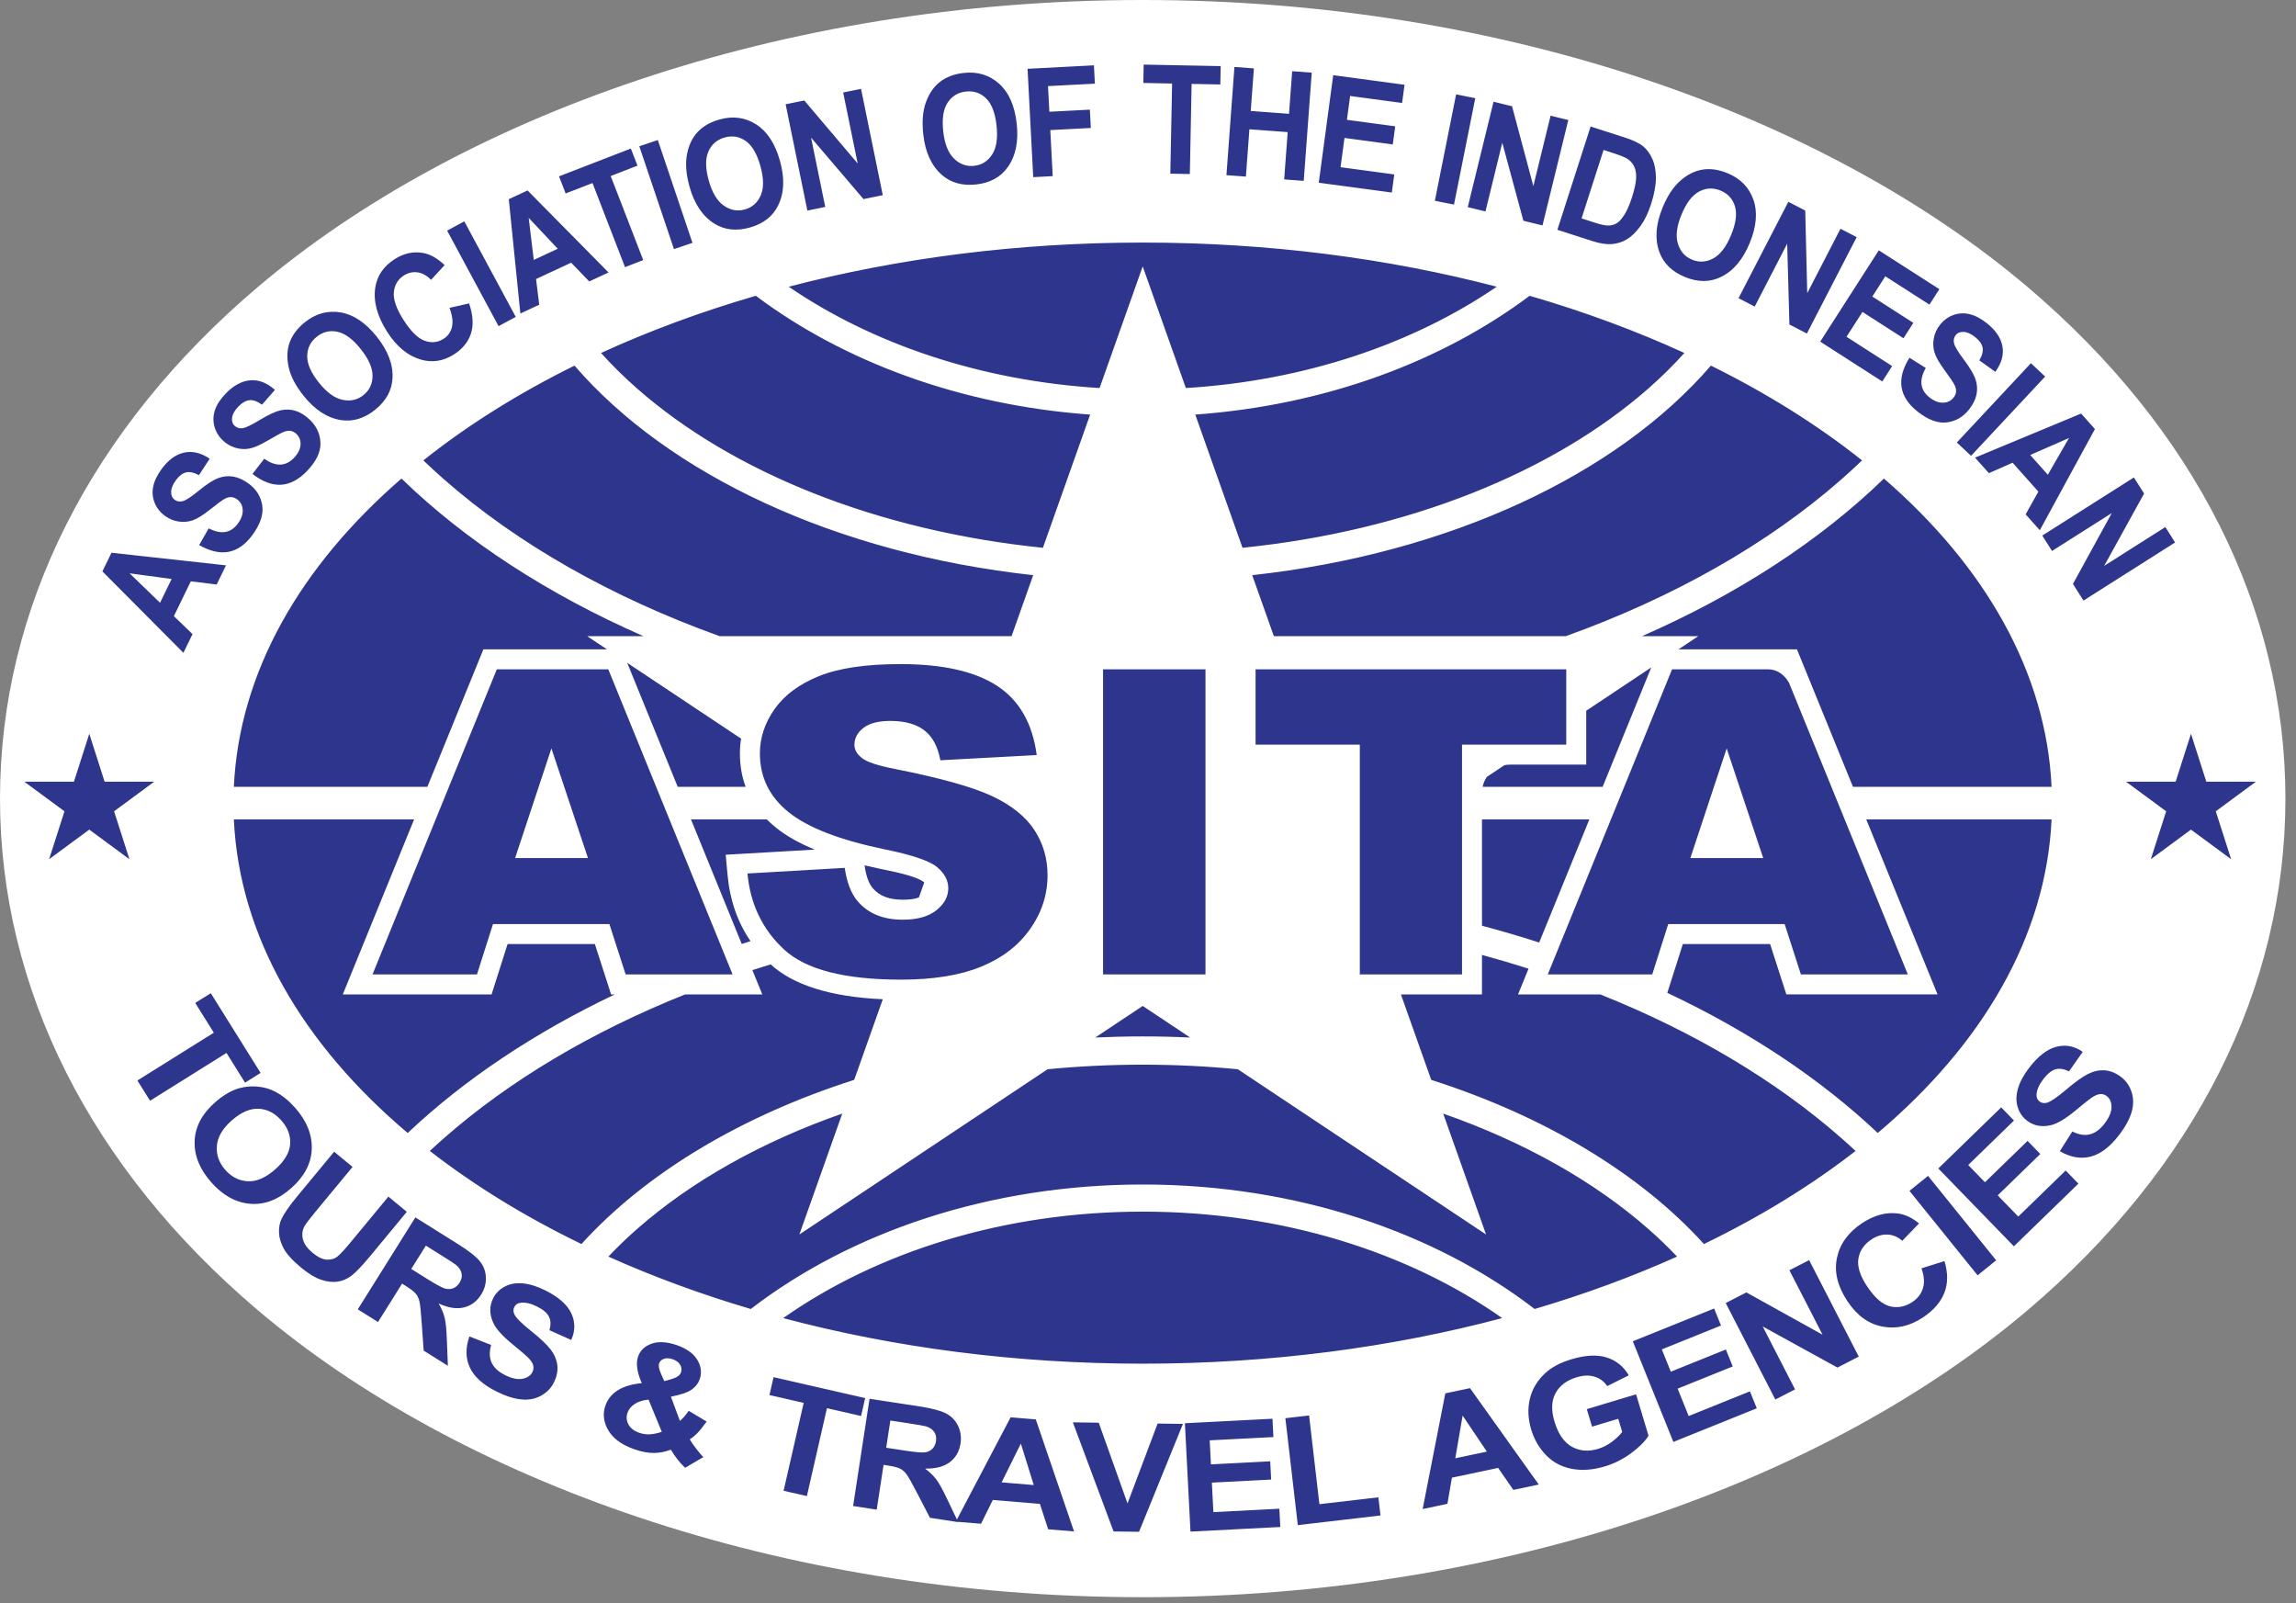 <?xml version="1.0" encoding="UTF-8" standalone="no"?><!DOCTYPE svg PUBLIC "-//W3C//DTD SVG 1.1//EN" "http://www.w3.org/Graphics/SVG/1.1/DTD/svg11.dtd"><svg width="100%" height="100%" viewBox="0 0 202 141" version="1.1" xmlns="http://www.w3.org/2000/svg" xmlns:xlink="http://www.w3.org/1999/xlink" xml:space="preserve" xmlns:serif="http://www.serif.com/" style="fill-rule:evenodd;clip-rule:evenodd;stroke-linejoin:round;stroke-miterlimit:2;"><rect x="0" y="0" width="202" height="141" fill="#808080" stroke="none"/><g id="LAMBANG-ASITA" serif:id="LAMBANG ASITA"><path d="M100.535,140.486c-32.021,0 -60.229,-10.311 -77.831,-25.226c-14.76,-12.507 -22.704,-28.334 -22.704,-45.017c0,-16.683 7.944,-32.509 22.704,-45.016c17.602,-14.916 45.81,-25.227 77.831,-25.227c32.021,0 60.229,10.311 77.831,25.227c14.759,12.507 22.704,28.333 22.704,45.016c-0,16.683 -7.945,32.51 -22.704,45.017c-17.602,14.915 -45.81,25.226 -77.831,25.226Z" style="fill:#fff;"/><path d="M132.851,67.254l6.704,0l0,-4.74l5.721,-3.807l-4.278,10.499l-10.56,-0c0.068,-0.319 0.198,-0.615 0.376,-0.875l1.543,-1.027c0.16,-0.032 0.325,-0.05 0.494,-0.05Zm-2.467,4.821l9.445,0l-4.412,10.826c-1.646,-0.529 -3.324,-1.022 -5.033,-1.476l0,-9.35Zm-92.784,-2.869l-17.026,-0c0.468,-10.087 5.862,-19.418 14.749,-27.113c5.628,5.461 12.869,10.176 21.285,13.862l-4.95,0l1.74,1.158l-10.87,-0l-4.928,12.093Zm25.71,-13.251c-9.53,-3.425 -17.794,-8.132 -24.223,-13.771c-0.631,-0.554 -1.245,-1.117 -1.84,-1.689c3.884,-3.091 8.35,-5.892 13.298,-8.337c8.261,9.573 22.976,16.53 40.355,18.432l-1.903,5.365l-25.687,0Zm28.444,-7.773c-14.599,-1.489 -27.301,-6.637 -35.683,-13.991c-1.149,-1.008 -2.216,-2.057 -3.193,-3.144c4.237,-1.941 8.795,-3.63 13.616,-5.031c7.722,5.79 17.994,9.628 29.416,10.45l-4.156,11.716Zm4.985,-14.051c-10.476,-0.638 -20.003,-3.892 -27.349,-8.913c9.574,-2.5 20.1,-3.883 31.145,-3.883c11.045,0 21.57,1.383 31.145,3.883c-7.346,5.021 -16.873,8.275 -27.349,8.913l-3.796,-10.701l-3.796,10.701Zm8.42,2.335c11.423,-0.822 21.695,-4.66 29.417,-10.45c4.821,1.401 9.379,3.09 13.615,5.031c-0.976,1.087 -2.043,2.136 -3.192,3.144c-8.383,7.354 -21.085,12.502 -35.684,13.991l-4.156,-11.716Zm5.011,14.124c17.378,-1.902 32.094,-8.859 40.355,-18.432c4.947,2.445 9.414,5.246 13.297,8.337c-0.595,0.572 -1.208,1.135 -1.84,1.689c-6.428,5.639 -14.692,10.346 -24.222,13.771l-25.687,0l-1.903,-5.365Zm34.292,5.365c8.416,-3.686 15.657,-8.401 21.285,-13.862c8.887,7.695 14.28,17.026 14.749,27.113l-17.473,-0l-4.928,-12.093l-10.423,-0l1.739,-1.158l-4.949,0Zm19.73,16.12l16.304,0c-0.478,10.292 -6.083,19.798 -15.295,27.58c-5.035,-4.755 -11.305,-8.928 -18.512,-12.326l1.366,-4.293c-0,-0 7.678,-0 7.678,-0l1.429,4.43l13.302,0l-6.272,-15.391Zm-23.399,15.391c8.255,3.3 15.453,7.589 21.189,12.621c0.432,0.379 0.855,0.761 1.269,1.148c-3.91,3.04 -8.389,5.79 -13.338,8.187c-5.619,-6.192 -13.974,-11.235 -23.995,-14.44l-2.667,-7.516l7.133,0l0,-3.473c1.387,0.378 2.752,0.782 4.095,1.21l-0.923,2.263l7.237,0Zm-13.823,10.482c7.108,2.487 13.266,5.954 18.029,10.132c0.901,0.79 1.752,1.606 2.548,2.446c-3.923,1.76 -8.115,3.306 -12.531,4.61c-8.786,-6.758 -20.993,-10.949 -34.481,-10.949c-13.488,-0 -25.695,4.191 -34.481,10.949c-4.416,-1.304 -8.608,-2.85 -12.531,-4.61c0.796,-0.84 1.647,-1.656 2.548,-2.446c4.763,-4.178 10.921,-7.645 18.029,-10.132l-3.772,10.634l21.839,-14.534c2.73,-0.264 5.524,-0.402 8.368,-0.402c2.844,0 5.638,0.138 8.367,0.402l21.84,14.534l-3.772,-10.634Zm-51.818,-2.966c-10.021,3.205 -18.376,8.248 -23.996,14.44c-4.948,-2.397 -9.427,-5.147 -13.337,-8.187c0.414,-0.387 0.837,-0.769 1.268,-1.148c5.736,-5.031 12.934,-9.321 21.188,-12.621l6.791,0l-0.87,-2.136c0.533,-0.173 1.071,-0.342 1.611,-0.507c1.92,1.771 5.188,2.866 9.861,3.067l-2.516,7.092Zm-21.063,-7.516c-7.084,3.373 -13.253,7.498 -18.22,12.189c-9.212,-7.782 -14.817,-17.288 -15.295,-27.58l15.857,0l-6.272,15.391l13.089,0l1.409,-4.43c0,-0 7.678,-0 7.678,-0l1.429,4.43l0.325,0Zm11.511,-18.26l-5.975,-0l-4.444,-10.907l10.019,6.668c-0.069,0.427 -0.103,0.86 -0.103,1.299c0,1.054 0.167,2.034 0.503,2.94Zm39.108,22.051c-1.378,-0.064 -2.77,-0.097 -4.173,-0.097c-1.403,0 -2.795,0.033 -4.173,0.097l4.173,-2.777l4.173,2.777Zm-38.677,-8.476c-0.259,0.082 -0.516,0.164 -0.773,0.248l-4.464,-10.954l6.671,0c0.256,0.257 0.532,0.504 0.83,0.742c0.86,0.693 1.987,1.334 3.384,1.911l-7.834,0.452l0.168,1.812c0.204,2.199 0.879,4.127 2.018,5.789Zm15.283,-5.167l-0.47,1.325c-0.386,0.148 -0.865,0.198 -1.424,0.198c-1.13,-0 -2.022,-0.298 -2.631,-1.01c-0.389,-0.46 -0.599,-1.144 -0.728,-2.017c0.456,0.11 0.928,0.216 1.416,0.317c1.991,0.404 3.291,0.734 3.837,1.187Zm50.849,38.322c-9.703,2.58 -20.397,4.01 -31.628,4.01c-11.232,-0 -21.926,-1.43 -31.629,-4.01c8.276,-5.821 19.43,-9.364 31.629,-9.364c12.198,0 23.353,3.543 31.628,9.364Zm-78.548,-34.657l-10.243,-0l-1.409,4.43l-9.19,0l10.937,-26.839l9.806,-0l10.937,26.839l-9.409,0l-1.429,-4.43Zm-1.886,-5.804l-3.216,-9.648l-3.195,9.648l6.411,0Zm14.034,1.355l8.555,-0.494c0.185,1.281 0.563,2.258 1.132,2.929c0.926,1.086 2.249,1.629 3.97,1.629c1.283,0 2.272,-0.277 2.967,-0.833c0.695,-0.555 1.042,-1.199 1.042,-1.931c0,-0.696 -0.331,-1.318 -0.992,-1.868c-0.662,-0.549 -2.197,-1.068 -4.605,-1.556c-3.944,-0.818 -6.756,-1.904 -8.437,-3.259c-1.693,-1.354 -2.54,-3.082 -2.54,-5.181c-0,-1.379 0.433,-2.682 1.3,-3.909c0.867,-1.226 2.17,-2.19 3.91,-2.892c1.74,-0.702 4.126,-1.053 7.156,-1.053c3.719,0 6.554,0.638 8.506,1.913c1.952,1.276 3.113,3.305 3.483,6.088l-8.476,0.457c-0.224,-1.208 -0.698,-2.087 -1.419,-2.636c-0.721,-0.549 -1.717,-0.824 -2.987,-0.824c-1.046,0 -1.833,0.205 -2.362,0.613c-0.53,0.409 -0.794,0.907 -0.794,1.493c-0,0.427 0.218,0.811 0.655,1.153c0.423,0.354 1.429,0.683 3.017,0.989c3.93,0.781 6.746,1.571 8.446,2.37c1.7,0.8 2.938,1.792 3.712,2.975c0.774,1.184 1.161,2.509 1.161,3.973c0,1.721 -0.516,3.308 -1.548,4.76c-1.032,1.453 -2.475,2.554 -4.327,3.305c-1.853,0.751 -4.189,1.126 -7.007,1.126c-4.95,-0 -8.377,-0.879 -10.283,-2.636c-1.905,-1.758 -2.984,-3.992 -3.235,-6.701Zm31.283,-17.96l9.012,-0l-0,26.839l-9.012,0l0,-26.839Zm13.419,-0l27.333,-0l-0,6.627l-9.171,0l0,20.212l-8.992,0l0,-20.212l-9.17,0l-0,-6.627Zm46.931,1.186l10.454,25.653l-9.408,0l-1.43,-4.43l-10.242,-0l-1.409,4.43l-9.191,0l10.937,-26.839l8.462,-0c0.759,-0 1.429,0.47 1.827,1.186Zm-2.269,15.419l-3.216,-9.648l-3.196,9.648l6.412,0Zm-70.837,58.383l0.011,0.023l-2.483,-0.38l-1.187,-2.283c-0.421,-0.815 -0.715,-1.333 -0.882,-1.554c-0.167,-0.221 -0.355,-0.384 -0.564,-0.488c-0.209,-0.105 -0.552,-0.193 -1.029,-0.266l-0.421,-0.065l-0.603,3.939l-2.076,-0.318l1.444,-9.434l4.37,0.668c1.099,0.169 1.884,0.375 2.357,0.621c0.472,0.246 0.824,0.608 1.057,1.087c0.233,0.48 0.307,0.998 0.222,1.556c-0.109,0.708 -0.425,1.257 -0.949,1.649c-0.524,0.392 -1.247,0.579 -2.168,0.561c0.412,0.309 0.742,0.629 0.991,0.962c0.248,0.332 0.564,0.903 0.947,1.712l0.863,1.802l4.724,-8.987l2.214,0.184l3.365,9.855l-2.277,-0.189l-0.727,-2.235l-4.144,-0.343l-1.035,2.09l-2.02,-0.167Zm-6.324,-6.519l1.536,0.235c0.996,0.153 1.624,0.209 1.883,0.17c0.26,-0.039 0.474,-0.142 0.644,-0.31c0.169,-0.167 0.275,-0.392 0.318,-0.675c0.049,-0.318 -0.004,-0.588 -0.159,-0.812c-0.155,-0.223 -0.397,-0.387 -0.725,-0.49c-0.166,-0.047 -0.669,-0.135 -1.511,-0.264l-1.62,-0.248l-0.366,2.394Zm12.984,3.281l-1.137,-3.648l-1.692,3.414l2.829,0.234Zm-78.861,-35.582l6.724,-4.204l-1.637,-2.617l1.37,-0.856l4.382,7.01l-1.369,0.856l-1.633,-2.612l-6.723,4.204l-1.114,-1.781Zm6.803,1.949c0.728,-0.645 1.443,-1.068 2.147,-1.268c0.521,-0.146 1.062,-0.194 1.622,-0.144c0.561,0.05 1.072,0.195 1.535,0.436c0.619,0.318 1.209,0.794 1.771,1.428c1.016,1.147 1.504,2.354 1.462,3.621c-0.043,1.267 -0.645,2.416 -1.808,3.447c-1.153,1.022 -2.358,1.48 -3.615,1.375c-1.256,-0.106 -2.392,-0.731 -3.406,-1.874c-1.026,-1.158 -1.518,-2.365 -1.476,-3.623c0.042,-1.258 0.632,-2.39 1.768,-3.398Zm1.485,1.576c-0.809,0.717 -1.241,1.464 -1.298,2.241c-0.056,0.777 0.194,1.479 0.749,2.106c0.556,0.626 1.219,0.957 1.989,0.991c0.77,0.035 1.569,-0.315 2.398,-1.049c0.818,-0.726 1.255,-1.462 1.311,-2.211c0.056,-0.748 -0.203,-1.446 -0.778,-2.094c-0.574,-0.647 -1.241,-0.989 -2,-1.024c-0.759,-0.035 -1.549,0.312 -2.371,1.04Zm9.022,2.738l1.618,1.339l-3.295,3.982c-0.523,0.632 -0.842,1.058 -0.957,1.279c-0.18,0.358 -0.215,0.736 -0.105,1.134c0.11,0.398 0.39,0.784 0.842,1.158c0.46,0.38 0.877,0.58 1.253,0.601c0.376,0.021 0.691,-0.074 0.946,-0.286c0.255,-0.211 0.623,-0.608 1.104,-1.19l3.367,-4.067l1.618,1.339l-3.196,3.862c-0.731,0.883 -1.291,1.47 -1.68,1.762c-0.389,0.292 -0.805,0.466 -1.247,0.522c-0.443,0.057 -0.923,-0.004 -1.439,-0.181c-0.517,-0.177 -1.093,-0.528 -1.727,-1.052c-0.765,-0.634 -1.278,-1.195 -1.54,-1.685c-0.261,-0.489 -0.399,-0.958 -0.414,-1.408c-0.015,-0.449 0.058,-0.846 0.221,-1.19c0.243,-0.509 0.704,-1.175 1.385,-1.997l3.246,-3.922Zm2.079,13.865l5.067,-8.088l3.746,2.347c0.943,0.59 1.582,1.091 1.918,1.504c0.336,0.413 0.516,0.885 0.539,1.418c0.024,0.532 -0.114,1.037 -0.413,1.515c-0.38,0.607 -0.889,0.986 -1.525,1.138c-0.637,0.152 -1.374,0.037 -2.213,-0.345c0.256,0.447 0.432,0.873 0.528,1.276c0.097,0.403 0.16,1.053 0.191,1.948l0.088,2.252l-2.129,-1.334l-0.184,-2.566c-0.063,-0.915 -0.128,-1.507 -0.193,-1.776c-0.066,-0.27 -0.174,-0.493 -0.325,-0.672c-0.15,-0.179 -0.43,-0.396 -0.839,-0.653l-0.361,-0.226l-2.115,3.377l-1.78,-1.115Zm4.704,-3.553l1.317,0.825c0.854,0.535 1.408,0.836 1.662,0.903c0.254,0.067 0.492,0.057 0.713,-0.029c0.222,-0.087 0.409,-0.251 0.561,-0.494c0.171,-0.272 0.229,-0.542 0.175,-0.808c-0.053,-0.267 -0.21,-0.513 -0.471,-0.737c-0.133,-0.109 -0.56,-0.39 -1.282,-0.842l-1.389,-0.87l-1.286,2.052Zm5.115,5.938l1.911,0.746c-0.17,0.619 -0.152,1.144 0.053,1.575c0.206,0.432 0.594,0.79 1.166,1.074c0.606,0.302 1.121,0.411 1.545,0.328c0.424,-0.082 0.714,-0.281 0.871,-0.595c0.1,-0.203 0.121,-0.407 0.062,-0.613c-0.058,-0.206 -0.223,-0.441 -0.492,-0.706c-0.186,-0.18 -0.626,-0.554 -1.321,-1.122c-0.894,-0.731 -1.461,-1.364 -1.702,-1.901c-0.338,-0.754 -0.339,-1.47 -0.003,-2.146c0.217,-0.435 0.553,-0.775 1.011,-1.021c0.457,-0.245 0.988,-0.341 1.593,-0.287c0.605,0.053 1.265,0.258 1.981,0.614c1.169,0.581 1.933,1.254 2.29,2.018c0.357,0.764 0.355,1.546 -0.006,2.346l-1.918,-0.86c0.138,-0.479 0.122,-0.88 -0.047,-1.204c-0.169,-0.324 -0.518,-0.618 -1.048,-0.881c-0.546,-0.272 -1.026,-0.382 -1.437,-0.329c-0.265,0.033 -0.452,0.16 -0.563,0.382c-0.1,0.202 -0.093,0.421 0.022,0.657c0.146,0.301 0.628,0.778 1.444,1.431c0.817,0.653 1.392,1.195 1.725,1.624c0.333,0.43 0.532,0.89 0.597,1.381c0.066,0.49 -0.036,1.006 -0.305,1.546c-0.243,0.49 -0.619,0.874 -1.128,1.155c-0.509,0.28 -1.087,0.389 -1.732,0.327c-0.646,-0.061 -1.373,-0.293 -2.183,-0.696c-1.177,-0.585 -1.958,-1.285 -2.34,-2.098c-0.383,-0.813 -0.399,-1.728 -0.046,-2.745Zm20.582,10.611l-1.602,0.941c-0.472,-0.444 -0.889,-0.974 -1.251,-1.591c-0.512,0.191 -1.018,0.286 -1.519,0.288c-0.501,0.001 -1.06,-0.105 -1.677,-0.319c-1.225,-0.423 -2.037,-1.058 -2.435,-1.903c-0.31,-0.654 -0.355,-1.298 -0.135,-1.934c0.2,-0.578 0.568,-1.033 1.103,-1.365c0.535,-0.331 1.235,-0.538 2.1,-0.62c-0.209,-0.481 -0.342,-0.917 -0.397,-1.305c-0.056,-0.389 -0.033,-0.732 0.069,-1.027c0.189,-0.545 0.587,-0.926 1.194,-1.14c0.608,-0.215 1.352,-0.17 2.233,0.135c0.849,0.294 1.444,0.722 1.785,1.286c0.341,0.563 0.412,1.132 0.213,1.706c-0.126,0.365 -0.364,0.671 -0.715,0.917c-0.35,0.246 -0.957,0.452 -1.82,0.617l0.795,2.128c0.252,-0.206 0.509,-0.501 0.771,-0.883l1.58,0.946c-0.361,0.495 -0.649,0.849 -0.863,1.062c-0.213,0.213 -0.422,0.381 -0.624,0.504c0.147,0.253 0.35,0.545 0.609,0.875c0.259,0.331 0.454,0.558 0.586,0.682Zm-3.434,-6.679l0.634,-0.18c0.467,-0.137 0.747,-0.336 0.838,-0.599c0.076,-0.221 0.051,-0.441 -0.076,-0.66c-0.127,-0.218 -0.345,-0.381 -0.654,-0.488c-0.299,-0.103 -0.558,-0.116 -0.775,-0.037c-0.218,0.078 -0.358,0.208 -0.42,0.388c-0.074,0.214 -0.02,0.522 0.161,0.924l0.292,0.652Zm-1.386,1.622c-0.504,0.051 -0.911,0.181 -1.224,0.389c-0.313,0.209 -0.52,0.461 -0.622,0.757c-0.129,0.373 -0.102,0.723 0.083,1.051c0.184,0.328 0.5,0.569 0.947,0.724c0.295,0.102 0.598,0.147 0.907,0.135c0.31,-0.013 0.668,-0.086 1.075,-0.221l-1.166,-2.835Zm11.882,8.018l1.766,-7.73l-3.01,-0.688l0.36,-1.574l8.059,1.841l-0.359,1.574l-3.003,-0.685l-1.766,7.73l-2.047,-0.468Zm29.029,3.578l-3.581,-9.597l2.277,0.033l2.532,7.1l2.648,-7.026l2.228,0.032l-3.862,9.49l-2.242,-0.032Zm6.768,0.015l-0.491,-9.532l7.704,-0.396l0.083,1.612l-5.606,0.289l0.109,2.113l5.216,-0.269l0.082,1.606l-5.216,0.269l0.134,2.594l5.804,-0.299l0.083,1.606l-7.902,0.407Zm9.443,-0.57l-1.095,-9.403l2.086,-0.243l0.909,7.805l5.188,-0.604l0.186,1.597l-7.274,0.848Zm21.197,-3.571l-2.236,0.472l-1.337,-1.933l-4.068,0.859l-0.393,2.298l-2.18,0.461l1.993,-10.176l2.174,-0.458l6.047,8.477Zm-4.564,-2.895l-2.134,-3.169l-0.644,3.755l2.778,-0.586Zm9.254,-2.196l-0.463,-1.54l4.336,-1.303l1.095,3.641c-0.309,0.5 -0.821,1.013 -1.535,1.539c-0.714,0.525 -1.481,0.911 -2.301,1.157c-1.042,0.314 -2.01,0.386 -2.906,0.218c-0.895,-0.168 -1.65,-0.566 -2.264,-1.195c-0.614,-0.629 -1.053,-1.382 -1.316,-2.259c-0.287,-0.952 -0.323,-1.863 -0.111,-2.734c0.212,-0.871 0.678,-1.629 1.398,-2.276c0.547,-0.496 1.297,-0.887 2.248,-1.173c1.237,-0.372 2.275,-0.424 3.113,-0.157c0.839,0.266 1.484,0.79 1.936,1.569l-1.895,0.944c-0.275,-0.407 -0.646,-0.682 -1.111,-0.825c-0.466,-0.143 -0.989,-0.128 -1.568,0.047c-0.879,0.264 -1.501,0.73 -1.866,1.397c-0.365,0.667 -0.397,1.504 -0.094,2.51c0.326,1.084 0.834,1.819 1.522,2.203c0.689,0.385 1.459,0.449 2.311,0.193c0.421,-0.127 0.821,-0.33 1.199,-0.609c0.378,-0.279 0.686,-0.572 0.925,-0.88l-0.349,-1.159l-2.304,0.692Zm7.153,1.345l-3.567,-8.853l7.154,-2.883l0.604,1.497l-5.207,2.099l0.791,1.962l4.845,-1.952l0.601,1.491l-4.845,1.953l0.971,2.409l5.391,-2.173l0.601,1.492l-7.339,2.958Zm8.972,-3.73l-4.366,-8.487l1.818,-0.935l6.701,3.72l-2.915,-5.668l1.736,-0.892l4.365,8.487l-1.874,0.964l-6.577,-3.616l2.847,5.535l-1.735,0.892Zm12.855,-11.541l2.024,-0.634c0.316,1.04 0.312,1.972 -0.013,2.795c-0.325,0.823 -0.952,1.544 -1.882,2.161c-1.151,0.765 -2.336,1.033 -3.556,0.804c-1.22,-0.229 -2.245,-0.969 -3.077,-2.22c-0.879,-1.323 -1.189,-2.598 -0.931,-3.825c0.258,-1.226 0.994,-2.243 2.208,-3.05c1.06,-0.704 2.112,-0.989 3.156,-0.854c0.619,0.078 1.239,0.37 1.859,0.875l-1.48,1.531c-0.376,-0.344 -0.806,-0.528 -1.289,-0.55c-0.484,-0.023 -0.958,0.12 -1.423,0.429c-0.643,0.427 -1.023,0.985 -1.142,1.674c-0.119,0.688 0.136,1.506 0.766,2.453c0.668,1.005 1.34,1.59 2.018,1.755c0.677,0.164 1.331,0.037 1.962,-0.382c0.465,-0.309 0.774,-0.71 0.929,-1.204c0.155,-0.493 0.112,-1.08 -0.129,-1.758Zm4.939,0.616l-5.994,-7.427l1.635,-1.319l5.994,7.427l-1.635,1.319Zm3.194,-2.551l-6.651,-6.846l5.533,-5.375l1.125,1.158l-4.026,3.912l1.474,1.517l3.746,-3.639l1.121,1.153l-3.746,3.64l1.81,1.863l4.168,-4.05l1.121,1.154l-5.675,5.513Zm4.04,-8.367l1.098,-1.733c0.574,0.285 1.093,0.368 1.556,0.249c0.463,-0.12 0.889,-0.433 1.277,-0.94c0.411,-0.537 0.617,-1.021 0.617,-1.453c0,-0.432 -0.139,-0.755 -0.418,-0.969c-0.179,-0.137 -0.376,-0.197 -0.589,-0.178c-0.214,0.018 -0.476,0.134 -0.788,0.348c-0.212,0.148 -0.663,0.509 -1.354,1.082c-0.888,0.738 -1.618,1.174 -2.19,1.307c-0.806,0.188 -1.508,0.052 -2.107,-0.407c-0.386,-0.296 -0.656,-0.691 -0.809,-1.187c-0.153,-0.496 -0.146,-1.036 0.022,-1.619c0.168,-0.583 0.495,-1.193 0.981,-1.827c0.795,-1.037 1.601,-1.657 2.419,-1.862c0.818,-0.204 1.585,-0.053 2.301,0.454l-1.21,1.719c-0.444,-0.227 -0.841,-0.289 -1.191,-0.185c-0.351,0.104 -0.706,0.391 -1.065,0.861c-0.371,0.484 -0.571,0.933 -0.598,1.347c-0.018,0.267 0.071,0.475 0.267,0.625c0.18,0.138 0.396,0.173 0.65,0.105c0.323,-0.086 0.883,-0.468 1.681,-1.144c0.797,-0.677 1.438,-1.138 1.924,-1.382c0.485,-0.245 0.975,-0.353 1.469,-0.323c0.494,0.03 0.98,0.228 1.459,0.595c0.434,0.332 0.74,0.775 0.918,1.328c0.177,0.554 0.174,1.141 -0.01,1.763c-0.184,0.622 -0.55,1.292 -1.1,2.009c-0.8,1.044 -1.635,1.676 -2.507,1.897c-0.871,0.22 -1.772,0.06 -2.703,-0.48Zm-161.338,-51.53l-0.82,1.684l-2.275,-0.279l-1.491,3.063l1.641,1.581l-0.801,1.646l-7.128,-7.164l0.799,-1.64l10.075,1.109Zm-4.784,1.199l-3.696,-0.497l2.678,2.59l1.018,-2.093Zm2.421,-2.984l0.841,-1.468c1.098,0.563 1.956,0.42 2.573,-0.43c0.306,-0.421 0.445,-0.825 0.418,-1.213c-0.027,-0.388 -0.189,-0.69 -0.488,-0.907c-0.176,-0.127 -0.355,-0.194 -0.539,-0.199c-0.185,-0.005 -0.379,0.05 -0.583,0.165c-0.204,0.115 -0.639,0.436 -1.306,0.963c-0.596,0.474 -1.091,0.778 -1.484,0.914c-0.393,0.135 -0.806,0.17 -1.239,0.104c-0.432,-0.065 -0.829,-0.229 -1.191,-0.492c-0.422,-0.306 -0.725,-0.686 -0.911,-1.139c-0.186,-0.454 -0.231,-0.927 -0.136,-1.419c0.094,-0.492 0.338,-1.009 0.73,-1.548c0.589,-0.812 1.251,-1.299 1.986,-1.461c0.734,-0.163 1.487,0.016 2.258,0.535l-0.944,1.445c-0.459,-0.24 -0.845,-0.318 -1.157,-0.235c-0.313,0.083 -0.605,0.312 -0.878,0.687c-0.272,0.375 -0.41,0.717 -0.413,1.024c-0.003,0.308 0.102,0.539 0.316,0.695c0.211,0.153 0.455,0.19 0.732,0.11c0.278,-0.079 0.743,-0.387 1.396,-0.924c0.695,-0.566 1.258,-0.93 1.69,-1.093c0.432,-0.163 0.87,-0.208 1.315,-0.137c0.444,0.071 0.898,0.275 1.362,0.612c0.671,0.487 1.071,1.121 1.201,1.902c0.13,0.782 -0.152,1.651 -0.847,2.608c-1.229,1.692 -2.796,1.992 -4.702,0.901Zm4.692,-6.255l1.036,-1.337c1.009,0.711 1.879,0.688 2.608,-0.068c0.361,-0.375 0.555,-0.756 0.583,-1.143c0.027,-0.388 -0.092,-0.71 -0.358,-0.966c-0.156,-0.151 -0.325,-0.242 -0.506,-0.272c-0.182,-0.031 -0.382,-0.003 -0.6,0.082c-0.218,0.086 -0.694,0.343 -1.428,0.772c-0.656,0.386 -1.188,0.619 -1.596,0.699c-0.408,0.079 -0.822,0.056 -1.241,-0.069c-0.419,-0.125 -0.79,-0.342 -1.112,-0.653c-0.374,-0.361 -0.622,-0.779 -0.743,-1.254c-0.121,-0.475 -0.1,-0.95 0.062,-1.424c0.162,-0.475 0.475,-0.952 0.938,-1.432c0.696,-0.722 1.419,-1.112 2.169,-1.171c0.75,-0.059 1.471,0.222 2.163,0.843l-1.136,1.3c-0.422,-0.301 -0.793,-0.432 -1.114,-0.393c-0.32,0.039 -0.642,0.225 -0.964,0.559c-0.322,0.333 -0.506,0.652 -0.552,0.956c-0.046,0.304 0.027,0.548 0.217,0.732c0.188,0.181 0.424,0.251 0.71,0.211c0.286,-0.04 0.789,-0.28 1.511,-0.722c0.766,-0.463 1.375,-0.745 1.825,-0.847c0.451,-0.101 0.891,-0.085 1.321,0.047c0.43,0.132 0.851,0.397 1.264,0.795c0.596,0.576 0.905,1.259 0.925,2.051c0.02,0.792 -0.38,1.613 -1.201,2.465c-1.452,1.505 -3.046,1.585 -4.781,0.239Zm4.509,-6.861c-0.711,-0.887 -1.154,-1.733 -1.327,-2.536c-0.174,-0.803 -0.143,-1.53 0.093,-2.181c0.236,-0.651 0.683,-1.24 1.34,-1.767c0.953,-0.763 1.996,-1.051 3.131,-0.864c1.135,0.186 2.196,0.896 3.184,2.129c0.998,1.246 1.461,2.475 1.388,3.685c-0.061,1.066 -0.57,1.982 -1.526,2.749c-0.964,0.772 -1.97,1.074 -3.018,0.908c-1.197,-0.192 -2.285,-0.9 -3.265,-2.123Zm1.344,-1.16c0.686,0.857 1.378,1.358 2.076,1.502c0.698,0.145 1.309,0.007 1.833,-0.413c0.528,-0.423 0.795,-0.986 0.802,-1.689c0.006,-0.703 -0.343,-1.495 -1.049,-2.376c-0.692,-0.864 -1.372,-1.367 -2.041,-1.509c-0.669,-0.143 -1.277,0.005 -1.823,0.442c-0.547,0.438 -0.825,1.003 -0.834,1.695c-0.01,0.692 0.335,1.474 1.036,2.348Zm11.481,-6.588l1.726,-0.391c0.351,1.042 0.402,1.933 0.153,2.673c-0.248,0.74 -0.747,1.346 -1.494,1.819c-0.94,0.594 -1.912,0.743 -2.915,0.448c-1.157,-0.342 -2.147,-1.164 -2.97,-2.466c-0.87,-1.376 -1.213,-2.666 -1.029,-3.871c0.162,-1.047 0.738,-1.884 1.73,-2.511c0.808,-0.51 1.643,-0.684 2.507,-0.522c0.615,0.114 1.237,0.469 1.864,1.063l-1.196,1.295c-0.368,-0.378 -0.762,-0.597 -1.183,-0.657c-0.422,-0.06 -0.818,0.028 -1.19,0.263c-0.532,0.336 -0.831,0.823 -0.898,1.461c-0.067,0.638 0.209,1.447 0.828,2.426c0.643,1.016 1.264,1.636 1.863,1.857c0.599,0.222 1.161,0.168 1.684,-0.163c0.384,-0.243 0.63,-0.589 0.737,-1.04c0.107,-0.45 0.035,-1.012 -0.217,-1.684Zm4.318,1.61l-4.526,-8.403l1.512,-0.814l4.526,8.403l-1.512,0.814Zm9.675,-4.723l-1.698,0.791l-1.591,-1.651l-3.088,1.437l0.279,2.262l-1.66,0.773l-1.018,-10.054l1.653,-0.77l7.123,7.212Zm-4.469,-2.085l-2.556,-2.716l0.446,3.699l2.11,-0.983Zm5.919,1.618l-2.861,-7.395l-2.363,0.914l-0.583,-1.505l6.32,-2.446l0.583,1.505l-2.356,0.912l2.862,7.395l-1.602,0.62Zm4.306,-1.587l-3.049,-9.044l1.628,-0.549l3.049,9.045l-1.628,0.548Zm1.374,-5.474c-0.307,-1.095 -0.384,-2.046 -0.23,-2.854c0.154,-0.807 0.467,-1.464 0.939,-1.971c0.472,-0.507 1.113,-0.874 1.924,-1.101c1.175,-0.331 2.248,-0.188 3.22,0.427c0.971,0.616 1.67,1.684 2.097,3.205c0.432,1.538 0.378,2.849 -0.162,3.934c-0.473,0.958 -1.3,1.602 -2.479,1.934c-1.189,0.334 -2.234,0.219 -3.134,-0.344c-1.026,-0.645 -1.751,-1.722 -2.175,-3.23Zm1.691,-0.543c0.296,1.058 0.738,1.789 1.323,2.195c0.586,0.406 1.202,0.518 1.849,0.336c0.652,-0.183 1.118,-0.597 1.398,-1.241c0.281,-0.645 0.269,-1.511 -0.036,-2.597c-0.299,-1.066 -0.729,-1.795 -1.289,-2.188c-0.56,-0.392 -1.177,-0.494 -1.851,-0.305c-0.674,0.19 -1.151,0.601 -1.43,1.234c-0.279,0.633 -0.267,1.488 0.036,2.566Zm8.673,2.629l-1.914,-9.35l1.641,-0.336l4.699,5.544l-1.278,-6.244l1.571,-0.322l1.914,9.351l-1.697,0.347l-4.613,-5.409l1.249,6.098l-1.572,0.321Zm10.198,-6.683c-0.127,-1.13 -0.049,-2.081 0.233,-2.853c0.283,-0.772 0.698,-1.37 1.245,-1.794c0.547,-0.424 1.24,-0.683 2.076,-0.777c1.213,-0.137 2.25,0.177 3.109,0.941c0.859,0.764 1.377,1.931 1.553,3.501c0.179,1.587 -0.086,2.873 -0.795,3.856c-0.621,0.869 -1.541,1.372 -2.758,1.509c-1.227,0.138 -2.24,-0.144 -3.037,-0.845c-0.909,-0.802 -1.451,-1.981 -1.626,-3.538Zm1.756,-0.263c0.123,1.091 0.44,1.884 0.953,2.379c0.512,0.495 1.102,0.705 1.77,0.63c0.672,-0.075 1.199,-0.408 1.58,-0.999c0.381,-0.591 0.509,-1.448 0.383,-2.569c-0.123,-1.1 -0.43,-1.889 -0.919,-2.367c-0.489,-0.477 -1.082,-0.677 -1.778,-0.599c-0.695,0.078 -1.232,0.407 -1.61,0.986c-0.378,0.58 -0.504,1.426 -0.379,2.539Zm7.915,4.006l-0.498,-9.531l5.839,-0.306l0.084,1.613l-4.124,0.215l0.118,2.256l3.565,-0.186l0.084,1.612l-3.565,0.187l0.212,4.05l-1.715,0.09Zm12.062,-0.309l0.157,-7.928l-2.533,-0.05l0.032,-1.614l6.775,0.133l-0.031,1.615l-2.526,-0.05l-0.157,7.928l-1.717,-0.034Zm4.936,0.133l0.704,-9.519l1.713,0.127l-0.277,3.746l3.368,0.249l0.277,-3.746l1.72,0.127l-0.704,9.519l-1.72,-0.128l0.308,-4.161l-3.368,-0.25l-0.308,4.162l-1.713,-0.126Zm8.124,0.665l1.272,-9.459l6.274,0.844l-0.215,1.6l-4.572,-0.615l-0.282,2.097l4.248,0.571l-0.214,1.594l-4.248,-0.571l-0.346,2.574l4.726,0.636l-0.215,1.593l-6.428,-0.864Zm10.214,1.587l1.871,-9.359l1.684,0.336l-1.871,9.359l-1.684,-0.336Zm2.894,0.56l2.269,-9.271l1.627,0.398l1.876,7.021l1.515,-6.191l1.558,0.381l-2.269,9.271l-1.682,-0.411l-1.857,-6.862l-1.479,6.045l-1.558,-0.381Zm10.808,-7.091l2.992,0.963c0.757,0.244 1.303,0.505 1.638,0.784c0.335,0.278 0.606,0.654 0.812,1.126c0.206,0.472 0.307,1.031 0.303,1.677c-0.005,0.646 -0.147,1.405 -0.427,2.277c-0.253,0.785 -0.569,1.437 -0.95,1.955c-0.38,0.518 -0.774,0.899 -1.18,1.142c-0.406,0.243 -0.847,0.383 -1.324,0.419c-0.476,0.036 -1.045,-0.053 -1.707,-0.266l-3.08,-0.991l2.923,-9.086Zm1.14,2.063l-1.936,6.018l1.229,0.396c0.527,0.169 0.924,0.247 1.189,0.232c0.266,-0.015 0.504,-0.09 0.714,-0.225c0.21,-0.136 0.428,-0.386 0.655,-0.751c0.227,-0.364 0.444,-0.871 0.653,-1.52c0.217,-0.673 0.337,-1.22 0.36,-1.641c0.024,-0.421 -0.035,-0.778 -0.177,-1.07c-0.142,-0.292 -0.355,-0.522 -0.639,-0.691c-0.212,-0.127 -0.647,-0.297 -1.305,-0.509l-0.743,-0.239Zm5.183,5.092c0.432,-1.052 0.957,-1.848 1.575,-2.39c0.619,-0.541 1.27,-0.866 1.954,-0.975c0.684,-0.109 1.415,-0.004 2.194,0.316c1.129,0.463 1.887,1.236 2.274,2.319c0.387,1.083 0.28,2.355 -0.319,3.817c-0.607,1.477 -1.457,2.478 -2.55,3c-0.963,0.464 -2.011,0.463 -3.144,-0.002c-1.143,-0.469 -1.895,-1.202 -2.258,-2.2c-0.412,-1.14 -0.32,-2.435 0.274,-3.885Zm1.666,0.614c-0.417,1.016 -0.519,1.864 -0.307,2.544c0.212,0.68 0.628,1.148 1.25,1.403c0.626,0.257 1.248,0.218 1.866,-0.118c0.618,-0.335 1.141,-1.024 1.57,-2.068c0.42,-1.024 0.53,-1.863 0.33,-2.518c-0.199,-0.654 -0.623,-1.114 -1.271,-1.38c-0.647,-0.265 -1.276,-0.235 -1.886,0.092c-0.609,0.327 -1.127,1.009 -1.552,2.045Zm5.025,7.333l4.382,-8.479l1.487,0.769l0.177,7.265l2.925,-5.663l1.425,0.737l-4.381,8.479l-1.538,-0.795l-0.195,-7.106l-2.857,5.529l-1.425,-0.736Zm7.187,3.82l5.155,-8.032l5.327,3.418l-0.872,1.359l-3.882,-2.491l-1.143,1.781l3.608,2.314l-0.868,1.354l-3.608,-2.315l-1.403,2.186l4.014,2.576l-0.869,1.353l-5.459,-3.503Zm7.854,1.417l1.433,0.899c-0.607,1.075 -0.499,1.937 0.325,2.588c0.409,0.323 0.807,0.478 1.196,0.467c0.388,-0.011 0.697,-0.161 0.926,-0.451c0.134,-0.17 0.208,-0.347 0.22,-0.531c0.013,-0.184 -0.035,-0.38 -0.141,-0.588c-0.107,-0.209 -0.41,-0.657 -0.91,-1.345c-0.449,-0.614 -0.733,-1.121 -0.852,-1.519c-0.12,-0.399 -0.138,-0.813 -0.055,-1.242c0.083,-0.43 0.263,-0.82 0.54,-1.171c0.323,-0.408 0.714,-0.696 1.175,-0.864c0.46,-0.167 0.935,-0.193 1.423,-0.079c0.488,0.115 0.994,0.379 1.518,0.792c0.787,0.622 1.247,1.303 1.379,2.043c0.133,0.741 -0.076,1.486 -0.625,2.236l-1.406,-1.003c0.258,-0.449 0.352,-0.831 0.281,-1.146c-0.07,-0.316 -0.287,-0.617 -0.651,-0.904c-0.364,-0.288 -0.699,-0.439 -1.007,-0.455c-0.307,-0.016 -0.542,0.08 -0.706,0.288c-0.162,0.205 -0.208,0.447 -0.14,0.727c0.068,0.281 0.357,0.758 0.867,1.432c0.537,0.717 0.878,1.295 1.024,1.733c0.145,0.438 0.173,0.878 0.084,1.319c-0.089,0.441 -0.311,0.887 -0.666,1.336c-0.514,0.651 -1.164,1.025 -1.95,1.124c-0.786,0.098 -1.643,-0.219 -2.571,-0.952c-1.641,-1.296 -1.878,-2.874 -0.711,-4.734Zm4.165,7.454l6.518,-6.973l1.254,1.173l-6.518,6.972l-1.254,-1.172Zm7.301,7.718l-1.248,-1.398l1.122,-1.999l-2.268,-2.542l-2.085,0.919l-1.219,-1.366l9.332,-3.876l1.215,1.361l-4.849,8.901Zm0.705,-4.881l1.863,-3.231l-3.412,1.494l1.549,1.737Zm-0.488,5.351l8.06,-5.112l0.897,1.415l-3.513,6.362l5.383,-3.414l0.858,1.355l-8.06,5.111l-0.927,-1.462l3.417,-6.234l-5.257,3.333l-0.858,-1.354Zm-171.823,17.433l1.349,4.214l4.366,0l-3.532,2.605l1.349,4.214l-3.532,-2.604l-3.533,2.604l1.35,-4.214l-3.533,-2.605l4.366,0l1.35,-4.214Zm184.905,-0l1.35,4.214l4.366,0l-3.533,2.605l1.35,4.214l-3.533,-2.604l-3.532,2.604l1.349,-4.214l-3.532,-2.605l4.366,0l1.349,-4.214Z" style="fill:#2d368c;"/></g></svg>